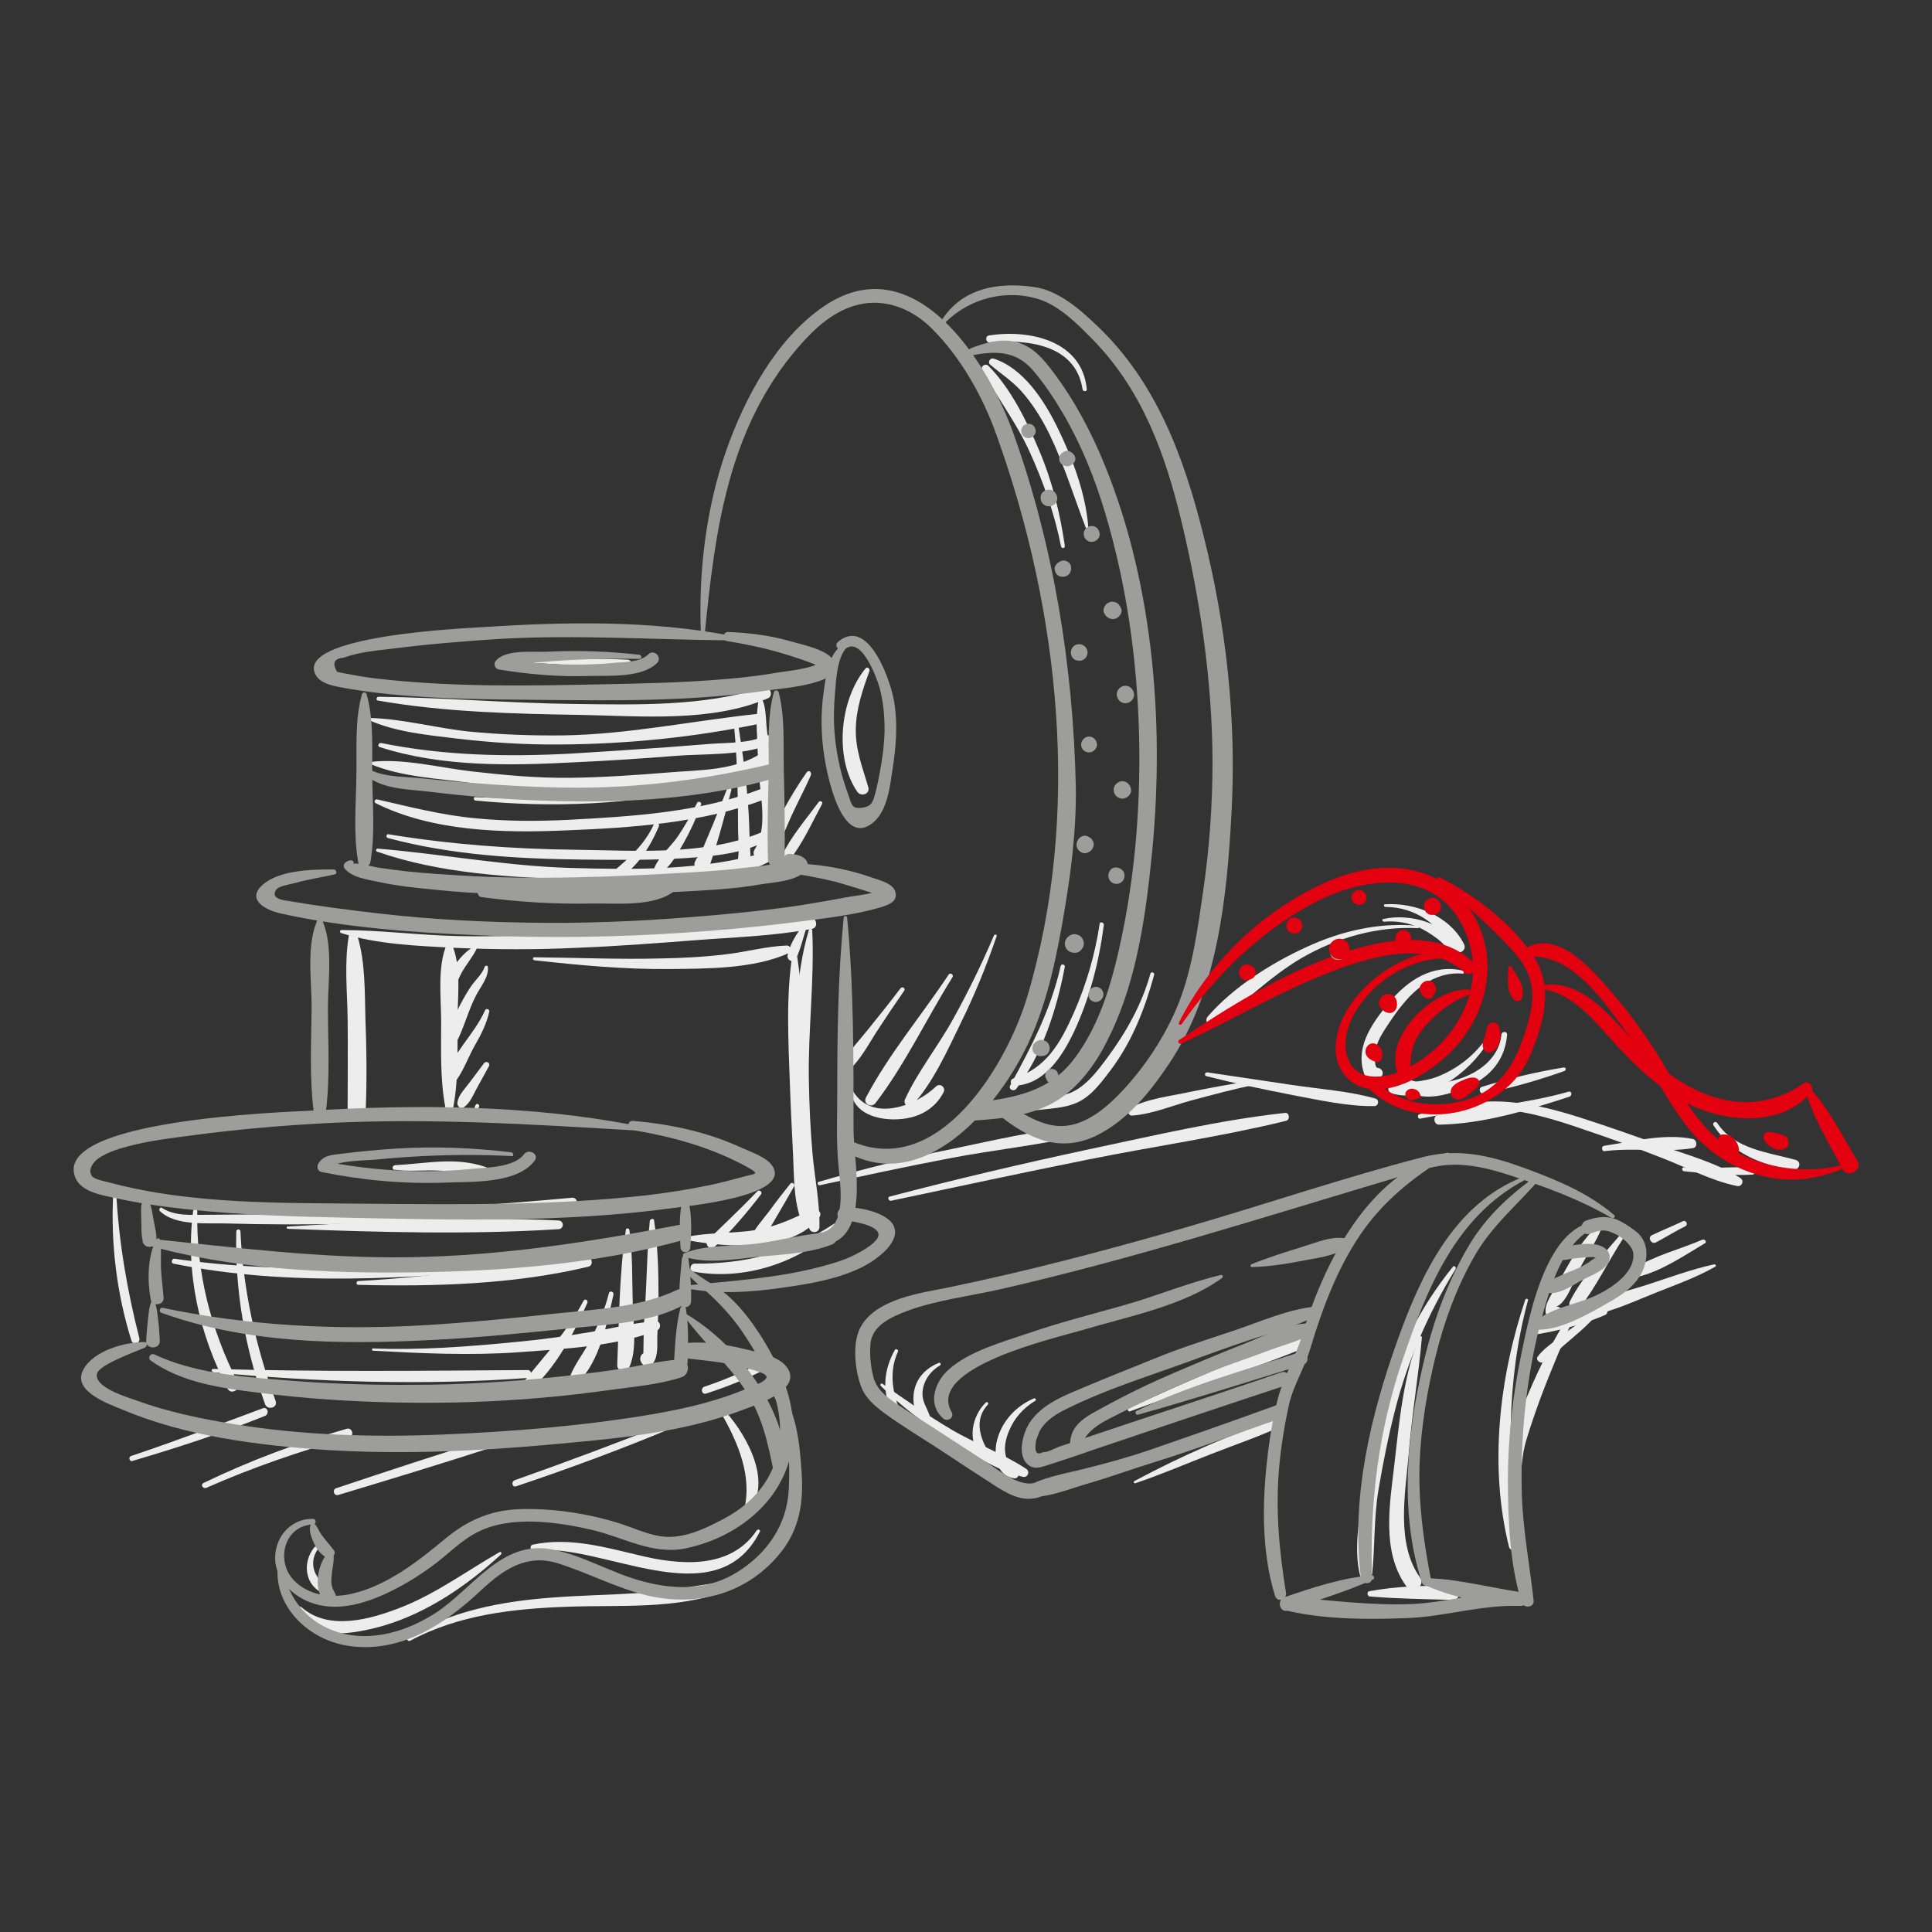 <?xml version="1.0" encoding="utf-8"?>
<svg xmlns="http://www.w3.org/2000/svg" xmlns:xlink="http://www.w3.org/1999/xlink" version="1.1" id="Ebene_1" x="0px" y="0px" viewBox="0 0 510.2 510.2" style="enable-background:new 0 0 510.2 510.2;" xml:space="preserve" width="270" height="270">
<rect x="0" y="0" width="510.2" height="510.2" fill="#333333" stroke="none"/>
<style type="text/css">
	.st0{fill:#EDEDED;}
	.st1{fill:#9D9D9C;}
	.st2{fill:#E3000F;}
</style>
<g id="Hilfslinien_fźr_ZeichenflŠche">
</g>
<g id="grau">
</g>
<g id="rot">
	<g>
		<path class="st0" d="M42.2,319.8c4.2,4.1,12.8,3.1,18.1,3.3c10.2,0.3,20.5,0.3,30.7,0.1c20.1-0.3,40.1-1.7,60-4.1    c1.8-0.2,1.8-3,0-2.8c-18.3,1.7-36.7,2.9-55.1,3.7c-9.2,0.4-18.5,0.6-27.7,0.7c-4.6,0-9.2,0.1-13.9,0.1c-3.9,0-8.1,0.4-11.5-1.8    C42.4,318.6,41.8,319.4,42.2,319.8L42.2,319.8z"/>
		<path class="st0" d="M45.8,333.7c30.6,6.2,61.9,3.9,92.8,1.2c1.8-0.1,1.8-2.9,0-2.8c-30.7,2.3-61.8,4.8-92.5,0.3    C45.4,332.3,45,333.5,45.8,333.7L45.8,333.7z"/>
		<path class="st0" d="M51,319.8c-2.1,16.2,1.6,32.5,9.1,46.9c0.9,1.8,3.6,0.2,2.7-1.6c-7.3-14.4-11-29.2-10.7-45.3    C52.1,319.1,51.1,319.1,51,319.8L51,319.8z"/>
		<path class="st0" d="M62.4,325.2c-0.4,15.6,2.3,30.9,7.6,45.6c0.6,1.7,3.4,1,2.8-0.8c-5.3-14.5-8.6-29.4-9.3-44.8    C63.5,324.5,62.4,324.5,62.4,325.2L62.4,325.2z"/>
		<path class="st0" d="M29.9,315.2c-0.7,13.1,0.9,26.3,4.8,38.8c0.4,1.3,2.4,0.8,2.1-0.6c-3.2-12.6-5.4-25.2-6.1-38.3    C30.7,314.7,30,314.7,29.9,315.2L29.9,315.2z"/>
		<path class="st0" d="M35,385.8c11.8-3.5,23.6-7.3,35-11.9c1.2-0.5,0.7-2.5-0.6-2c-11.6,4.3-23.1,8.7-34.8,12.6    C33.8,384.8,34.2,386.1,35,385.8L35,385.8z"/>
		<path class="st0" d="M54.5,392.9c12.2-5.4,24.8-9.7,37.7-13.3c1.5-0.4,0.8-2.7-0.6-2.3c-13,3.7-25.6,8.4-37.8,14.3    C52.8,392,53.6,393.3,54.5,392.9L54.5,392.9z"/>
		<path class="st0" d="M89.3,394.8c13.9-4.2,27.8-8.4,41.6-12.9c1.4-0.5,0.8-2.7-0.6-2.3c-13.9,4.2-27.7,8.8-41.5,13.4    C87.7,393.3,88.1,395.1,89.3,394.8L89.3,394.8z"/>
		<path class="st0" d="M136.3,392.5c14-4.7,27.8-9.8,41.4-15.5c0.9-0.4,0.6-2-0.4-1.6c-13.7,5.4-27.5,10.6-41.4,15.5    C134.9,391.3,135.3,392.9,136.3,392.5L136.3,392.5z"/>
		<path class="st0" d="M186.5,368c5.9-1.9,11.5-4.2,16.9-7.1c1.2-0.6,0.1-2.4-1-1.8c-5.2,2.8-10.7,5.2-16.4,7.1    C184.9,366.6,185.3,368.4,186.5,368L186.5,368z"/>
		<path class="st0" d="M209.3,251.8c-1.8,11.3-1.1,23.3-0.7,34.7c0.2,5.9,0.5,11.8,0.8,17.8c0.3,5.6,0.1,11.9,1.9,17.2    c0.5,1.5,3.2,1.9,3.5,0c0.7-5.3-0.3-10.9-0.7-16.2c-0.5-6.2-0.9-12.5-1.3-18.7c-0.7-11.5-0.5-23.3-2.4-34.7    C210.2,251.3,209.3,251.3,209.3,251.8L209.3,251.8z"/>
		<path class="st0" d="M181.5,327.5c10.1,1.9,27.8,3.4,34.9-6.1c0.9-1.3-0.8-2.5-2-2c-6,2.9-10.9,5.2-17.8,5.8    c-5,0.5-10.1,0.4-15.1,1.4C181.1,326.7,181.1,327.4,181.5,327.5L181.5,327.5z"/>
		<path class="st0" d="M208.7,312.6c-1.8,2.3-3.6,4.5-5.3,6.9c-1.9,2.5-4.2,5-5.5,7.9c-0.6,1.3,1,2.8,2.1,1.6c2-2.1,3.4-4.9,4.9-7.4    c1.6-2.7,3.2-5.5,4.8-8.3C210,312.7,209.2,312,208.7,312.6L208.7,312.6z"/>
		<path class="st0" d="M200,314.6c-4.2,4.4-8.7,8.6-13,12.8c-1.2,1.2,0.6,3,1.8,1.8c4.4-4.2,8.4-8.9,12.1-13.7    C201.5,314.9,200.6,314,200,314.6L200,314.6z"/>
		<path class="st0" d="M220.2,323.2c-11.5,7.6-23.2,10.6-36.8,10.5c-1.2,0-1.5,1.9-0.3,2.1c13.3,2.5,28.1-2.3,37.8-11.7    C221.4,323.6,220.8,322.8,220.2,323.2L220.2,323.2z"/>
		<path class="st0" d="M228.6,176.5c-6.8,8.1-8.4,23.6-2.2,32.6c1,1.4,3.4,0.6,2.9-1.2c-1.5-5.2-3.4-9.8-3.3-15.4    c0.1-5.4,1.8-10.3,3.6-15.3C229.8,176.5,228.9,176,228.6,176.5L228.6,176.5z"/>
		<path class="st0" d="M224.7,288.4c0.9,5.6,6.8,7.3,11.8,7.2c5.4-0.1,10.2-2.3,12.7-7.2c0.6-1.2-0.9-2.5-2-1.5    c-5.4,5.2-16.9,9.5-21.9,1.3C225.1,287.8,224.6,288,224.7,288.4L224.7,288.4z"/>
		<path class="st0" d="M262.5,247c-3.2,7.5-6.8,14.9-10.8,22.1c-3.9,7.1-9.3,13.8-12.7,21.2c-0.6,1.2,0.9,2.7,2,1.5    c5.4-5.9,9.2-14.4,12.7-21.6c3.7-7.5,6.8-15.1,9.5-23C263.4,246.9,262.7,246.6,262.5,247L262.5,247z"/>
		<path class="st0" d="M250.5,257.4c-7.1,10.7-15.8,21-21.8,32.4c-0.9,1.7,1.4,2.9,2.5,1.5c7.8-10.2,13.5-22.3,20.3-33.2    C252,257.4,250.9,256.7,250.5,257.4L250.5,257.4z"/>
		<path class="st0" d="M237.8,261c-2.8,3.7-5.7,7.3-8.6,10.9c-2.3,2.9-5.1,5.7-6.7,9c-0.6,1.2,0.8,2.4,1.9,1.5    c2.9-2.7,4.9-6.5,7-9.8c2.4-3.7,4.9-7.4,7.4-11C239.2,260.9,238.2,260.4,237.8,261L237.8,261z"/>
		<path class="st0" d="M216.5,313c11.5-2.5,23.1-5,34.7-7.2c11.5-2.2,23.5-3.4,34.9-6.1c1.1-0.3,0.9-2.1-0.3-2.1    c-11.4,0.6-23.1,3.5-34.3,5.8c-11.9,2.4-23.6,5.3-35.3,8.7C215.7,312.2,215.9,313.1,216.5,313L216.5,313z"/>
		<path class="st0" d="M235.3,317.1c17.4-3.7,34.7-7.4,52.1-10.9s35-6,52.2-10.2c1.2-0.3,0.9-2.3-0.3-2.1c-17.4,1.9-34.6,6-51.7,9.6    c-17.7,3.8-35.2,7.9-52.7,12.5C234.3,316.1,234.6,317.2,235.3,317.1L235.3,317.1z"/>
		<path class="st0" d="M331.5,285.2c-5.8,1-11.7,2-17.5,3.2c-5.1,1.1-10.9,1.7-15.6,4.2c-0.9,0.5-0.5,2.1,0.6,2    c5.3-0.4,10.5-2.6,15.6-4c5.7-1.5,11.4-3.1,17.2-4.2C332.6,286.2,332.2,285.1,331.5,285.2L331.5,285.2z"/>
		<path class="st0" d="M303.8,257.1c-2.2,8-6.4,15.5-11.3,22.1c-2.8,3.8-6.3,8.5-11,9.8c-3.5,1-7.1,0.5-10.5,1.9    c-1.5,0.7-0.3,2.7,1.1,2.5c4.2-0.7,9-0.5,12.9-2.5c3.5-1.8,6-5.3,8.3-8.3c5.7-7.6,9-16.1,11.5-25.2    C304.9,256.8,304,256.5,303.8,257.1L303.8,257.1z"/>
		<path class="st0" d="M290.4,243.9c-1.2,8.1-3.5,16-6.8,23.5c-3.5,7.9-7.3,14.8-16,17.4c-1,0.3-0.9,1.9,0.3,1.9    c7.9-0.2,12.7-7.9,15.7-14.2c4.2-9,6.6-18.4,7.9-28.2C291.6,243.6,290.5,243.3,290.4,243.9L290.4,243.9z"/>
		<path class="st0" d="M280.1,255.1c-2.6,11.6-7.7,21.2-13.3,31.5c-0.6,1.1,0.9,1.8,1.6,0.9c6.9-9.1,10.7-21.1,12.8-32.2    C281.3,254.7,280.3,254.4,280.1,255.1L280.1,255.1z"/>
		<path class="st0" d="M287.4,139.2c-0.7-9-4.3-18.5-8.3-26.6c-3.4-6.9-8.9-15.4-16.7-17.9c-0.9-0.3-1.7,1-0.9,1.6    c2.8,2.4,5.8,4.3,8.3,7.1c3,3.4,5.4,7.3,7.4,11.4c3.8,7.9,6.4,16.4,9.5,24.5C286.8,139.6,287.4,139.6,287.4,139.2L287.4,139.2z"/>
		<path class="st0" d="M281.2,144.1c-1.3-8.7-3.3-17-6.8-25.2c-3.2-7.6-7.5-16.4-13.4-22.3c-0.8-0.8-2.2,0.2-1.6,1.2    c4,7.3,9,13.8,12.5,21.5c3.6,7.9,6.6,16.4,8.3,25C280.4,145,281.3,144.8,281.2,144.1L281.2,144.1z"/>
		<path class="st0" d="M287,102.8c-1.2-12.9-15.2-15.9-25.9-14.2c-1,0.2-0.8,1.9,0.2,1.8c9.8-0.8,22.8,0.4,24.6,12.5    C286.1,103.5,287.1,103.4,287,102.8L287,102.8z"/>
		<path class="st0" d="M374.5,244.5c-10.2-1-20.2,1.3-29.5,5.6c-9.2,4.2-19.4,10.6-26.1,18.4c-0.9,1.1,0.3,3,1.6,2.1    c8-5.6,14.7-12.6,23.2-17.6c9.4-5.4,19.9-8.4,30.7-7.9C374.9,245.1,374.9,244.5,374.5,244.5L374.5,244.5z"/>
		<path class="st0" d="M365.5,243.4c3.3-0.3,6.6,0.3,9.6,1.7c1.5,0.7,7.5,4.2,7.1,6.4c-0.2,1.1,1,2.4,2,1.6c0.1-0.1,0.3-0.2,0.4-0.3    c0.5-0.4,1-1.1,0.7-1.8c-2.8-7.3-13.1-9.9-20-8.3C364.9,242.7,365,243.4,365.5,243.4L365.5,243.4z"/>
		<path class="st0" d="M365.9,239.5c8.2,0.1,13.8,4.7,18.1,11.3c1.1,1.6,3.5,0.2,2.6-1.5c-3.7-7.4-12.9-11-20.8-10.5    C365.4,238.7,365.3,239.5,365.9,239.5L365.9,239.5z"/>
		<path class="st0" d="M386.2,256.3c-7.9-1.8-14.5,2.6-19.3,8.4c-4.8,5.7-9.6,12.5-6.2,20c0.4,0.9,1.7,1.1,2.5,0.6    c0.4-0.3,0.9-0.5,1.3-0.8c1.2-0.7,0.6-2.4-0.7-2.5c-1.2-0.1-0.5-5-0.3-5.7c0.5-1.7,1.4-3.2,2.3-4.6c1.5-2.3,3.1-4.7,4.9-6.8    c3.9-4.7,9.1-8.3,15.5-7.8C386.6,257.3,386.8,256.4,386.2,256.3L386.2,256.3z"/>
		<path class="st0" d="M396.5,273.2c-1,10.3-15.3,14.8-23.8,12.1c-1.3-0.4-2,1.2-1.2,2.1c3.5,4.3,12.3,1.3,16.5-0.6    c5.8-2.6,9.5-7.2,10-13.6C398,272.3,396.6,272.3,396.5,273.2L396.5,273.2z"/>
		<path class="st0" d="M392,274.9c-3.2,4.2-7.2,7.3-12.1,9.3c-4.1,1.7-8.3,1.4-12.5,2.4c-1.1,0.2-1,1.8,0,2.1    c9.6,3,20.8-5.6,25.4-13.3C393.1,274.9,392.3,274.5,392,274.9L392,274.9z"/>
		<path class="st0" d="M452.5,297.2c4.8,7.3,12.5,10.5,21,11.7c1.7,0.2,2.4-2.1,0.7-2.6c-7.3-2-16.1-2.8-20.7-9.7    C453.1,295.9,452.1,296.5,452.5,297.2L452.5,297.2z"/>
		<path class="st0" d="M375.1,295.4c7.1-1.3,14.2-2.9,21.5-2.4c7.7,0.6,15.1,3,22.3,5.5c6.6,2.2,13.1,4.6,19.5,7.1    c6.6,2.5,13.4,6.2,20.3,7.6c1.3,0.3,2-1.4,0.9-2.1c-6-3.9-13.7-6-20.4-8.4c-7.4-2.7-14.8-5.3-22.3-7.7c-6.6-2.1-13.4-3.8-20.4-4.1    c-7.4-0.3-14.7,1.4-21.8,3.4C374.2,294.7,374.5,295.6,375.1,295.4L375.1,295.4z"/>
		<path class="st0" d="M423.7,304c7.8-1,15.8,0.4,23.4-0.8c1.2-0.2,1.1-2.1,0-2.4c-7.5-1.6-16.2,0.7-23.6,1.8    C422.8,302.8,423,304.1,423.7,304L423.7,304z"/>
		<path class="st0" d="M444.7,309.3c5.9,0.6,12,1.2,18,0.9c1.3-0.1,1.3-2,0-2c-6,0-12,0.4-18,0.1C444,308.2,444.1,309.2,444.7,309.3    L444.7,309.3z"/>
		<path class="st0" d="M414.2,288.3c-11.3,3.2-23,4.1-34.5,6.2c-1.4,0.2-1.1,2.5,0.3,2.5c11.8-0.2,23.4-3.8,34.5-7.4    C415.3,289.2,415,288,414.2,288.3L414.2,288.3z"/>
		<path class="st0" d="M412.9,281.9c-7.3,1.2-14.5,2.9-21.5,5.1c-1.1,0.3-0.7,2,0.5,1.8c7.2-1.5,14.3-3.5,21.3-6    C413.7,282.5,413.5,281.8,412.9,281.9L412.9,281.9z"/>
		<path class="st0" d="M318.6,284.2c7.5,1.9,15.1,3.5,22.8,5c7,1.3,14.4,3,21.5,2.9c1.2,0,1.4-1.7,0.3-2c-7.1-2-14.8-2.5-22.1-3.6    c-7.4-1.1-14.8-2.2-22.2-3.3C318.2,283.1,317.9,284,318.6,284.2L318.6,284.2z"/>
		<path class="st0" d="M232.6,366c5.3,5.3,11.3,9.8,17.5,13.8c6,3.9,13,8.5,20,10.2c1.3,0.3,2-1.4,0.9-2.1c-6-4-13.3-6.6-19.6-10.3    c-6.3-3.7-12.4-8-18.4-12.2C232.7,365.2,232.3,365.7,232.6,366L232.6,366z"/>
		<path class="st0" d="M273,369.3c-4.7,2-8.4,6-9.7,11c-1,3.9-0.2,9.5,4.6,10.1c1,0.1,1.5-1.3,0.8-1.9c-1.8-1.6-3.1-2.6-3.3-5.4    c-0.1-1.8,0.4-3.7,1.1-5.3c1.4-3.4,3.8-6,6.9-7.9C273.8,369.7,273.4,369.1,273,369.3L273,369.3z"/>
		<path class="st0" d="M260.3,370.4c-3.6,3.5-5.1,10.3-1,14.1c0.9,0.8,2.3-0.2,1.6-1.3c-2.3-3.9-3.5-8.5-0.1-12.2    C261.3,370.6,260.7,370,260.3,370.4L260.3,370.4z"/>
		<path class="st0" d="M247.9,359.9c-3.1,1.3-5.6,3.6-6.4,7c-0.7,2.8-0.2,7.5,2.7,8.9c0.8,0.4,1.7-0.3,1.5-1.2    c-0.5-2.4-2.1-3.9-2.1-6.6c0.1-3.1,1.9-5.8,4.6-7.4C248.6,360.4,248.4,359.7,247.9,359.9L247.9,359.9z"/>
		<path class="st0" d="M236.3,356.5c-2.9,5.2-3.5,11-0.7,16.4c0.5,1,2.4,0.3,1.9-0.8c-2-4.9-2.6-10.2-0.4-15.1    C237.4,356.5,236.6,356,236.3,356.5L236.3,356.5z"/>
		<path class="st0" d="M298.4,372.7c15.7-5.8,31.8-10.9,47.2-17.2c1.4-0.6,0.9-2.8-0.7-2.4c-16,4.7-31.7,11.8-46.9,18.8    C297.6,372.1,297.9,372.9,298.4,372.7L298.4,372.7z"/>
		<path class="st0" d="M404.3,352.6c6.3-0.9,13.7-2.8,19.5-5.3c1.2-0.5,0.8-2.2-0.5-2c-6.3,1.2-13.5,3.8-19.2,6.7    C403.7,352.2,404,352.6,404.3,352.6L404.3,352.6z"/>
		<path class="st0" d="M299.8,391.7c6.8-2.3,13.3-5.1,20-7.7c6.1-2.4,12.4-4.5,18.4-7.3c1-0.5,0.3-2.2-0.8-1.9    c-12.8,4-26,10-37.8,16.3C299.2,391.3,299.5,391.8,299.8,391.7L299.8,391.7z"/>
		<path class="st0" d="M452.6,333.9c-5.9,1.3-11.6,3.4-17.4,5.3c-5.2,1.7-10.9,2.9-15.8,5.4c-1.6,0.8-0.4,2.9,1.1,2.7    c5.8-1.1,11.6-3.9,17.2-6.1c5.1-2,10.3-3.9,15.1-6.6C453.4,334.4,453.1,333.8,452.6,333.9L452.6,333.9z"/>
		<path class="st0" d="M449.5,327.4c-5.8,2.5-12.7,4.2-18,7.6c-1.2,0.7-0.4,2.5,0.9,2.2c6.2-1.4,12.3-5.6,17.7-8.8    C450.9,328.1,450.3,327.1,449.5,327.4L449.5,327.4z"/>
		<path class="st0" d="M444.4,322.5c-2.7,1.3-5.5,2.4-8.2,3.7c-1.2,0.6-0.1,2.5,1.1,1.9c2.6-1.4,5.2-3,7.8-4.3    C445.9,323.3,445.2,322.1,444.4,322.5L444.4,322.5z"/>
		<path class="st0" d="M97.9,201.8c8.1,3.4,18.1,3.8,26.7,5c9.6,1.3,19.2,2,28.9,1.9c9.6-0.1,19.1-0.9,28.6-1.8    c7.2-0.6,14.8-0.9,20.8-5.3c1.7-1.2,0.1-4-1.7-2.8c-7.2,4.8-16.6,4.5-24.8,5.2c-8.6,0.7-17.2,1.3-25.8,1.4    c-8.7,0.1-17.4-0.7-26.1-1.7c-8.6-1-18-3.5-26.6-2.5C97.6,201.2,97.6,201.7,97.9,201.8L97.9,201.8z"/>
		<path class="st0" d="M99.8,185c17.7,3.1,36,3.5,53.9,3.8c15.8,0.3,34.2,2,49.1-4.4c1.6-0.7,0.5-3.4-1.2-2.8    c-16.2,5-33.1,4.5-49.9,4.3c-17.3-0.2-34.5-1.7-51.8-1.9C99.4,184.1,99.2,184.9,99.8,185L99.8,185z"/>
		<path class="st0" d="M99.6,224.9c16.5,5.8,35.6,6.9,52.9,7.3c8.9,0.2,17.7,0,26.6-0.6c7.4-0.5,17.7-0.2,24.2-4.2    c1.2-0.8,0.4-2.8-1-2.4c-16.2,4.9-34.8,4.7-51.7,4.2c-17.2-0.5-33.8-3.7-50.9-5.1C99.2,224.2,99.2,224.8,99.6,224.9L99.6,224.9z"/>
		<path class="st0" d="M200.5,184.3c-0.2-0.4-0.7,5.1-0.7,5.3c0,1.4,0,2.8,0.1,4.2c0.1,3.5,0.3,7,0.5,10.4    c0.4,6.2,2.4,14.6-1.1,20.1c1.2,0.2,2.3,0.3,3.5,0.5c-0.1-0.3-0.1-0.5-0.2-0.8c-0.3-1.3-2.1-1.4-2.8-0.4c-0.2,0.2-0.3,0.5-0.5,0.7    c-1.2,1.8,1.5,3.8,3,2.3c5.2-5.1,2.2-15.1,1.6-21.4c-0.4-4.2-0.9-8.5-1.4-12.7c-0.3-2.3-0.1-6.9-1.8-8.6c-0.2-0.1-0.4-0.2-0.6,0    L200,184c-0.1,0.2-0.1,0.4,0,0.5l0.1,0.1C200.2,185,200.7,184.6,200.5,184.3L200.5,184.3z"/>
		<path class="st0" d="M193.8,191.1c0.6,6.2,0.9,12.4,1,18.7c0.1,3,0.1,5.9,0.1,8.9s0.6,7.2-0.5,10.1c0.6-0.4,1.1-0.9,1.7-1.3    c-0.1,0-0.2,0-0.3,0c0.5,0.4,1,0.8,1.6,1.2c0-0.1-0.1-0.1-0.1-0.2c-0.3-0.7-1-1.3-1.8-1c-0.1,0-0.1,0-0.2,0.1    c-0.9,0.3-1.6,1.5-1,2.4c0.1,0.1,0.1,0.2,0.2,0.2c0.7,1,2.4,1.3,3,0c1.1-2.2,0.6-5.1,0.5-7.5c-0.1-3.6-0.2-7.2-0.5-10.8    c-0.5-7-1.5-13.9-2.6-20.8C194.9,190.2,193.7,190.4,193.8,191.1L193.8,191.1z"/>
		<path class="st0" d="M192,208.3c-2.5,6.6-5.2,13-8,19.5c0.8-0.2,1.6-0.4,2.4-0.6c-0.1-0.1-0.2-0.3-0.3-0.4c-0.4-0.9-1.8-0.8-2.2,0    c-0.1,0.2-0.2,0.4-0.3,0.6c-0.3,0.5-0.3,1.1,0,1.6c0.1,0.2,0.3,0.4,0.4,0.6c0.8,1.3,2.8,1,3.2-0.4c2.3-6.7,4.2-13.6,5.9-20.5    C193.4,207.8,192.3,207.6,192,208.3L192,208.3z"/>
		<path class="st0" d="M184.1,212c-1.6,3.2-3.3,6.3-5.4,9.3c-1.9,2.6-4.7,4.9-5.9,7.9c-0.4,1,0.9,1.7,1.6,1.3c2.8-1.6,4.6-5.3,6.2-8    c1.8-3.2,3.3-6.5,4.5-9.9C185.5,211.9,184.4,211.4,184.1,212L184.1,212z"/>
		<path class="st0" d="M172.7,217.6c-2.6,5.8-7,9.3-11.6,13.3c-0.9,0.8,0.3,2.2,1.3,1.6c5.5-2.7,9.3-8.8,11.6-14.3    C174.3,217.5,173.1,216.8,172.7,217.6L172.7,217.6z"/>
		<path class="st0" d="M125.5,211.4c20.5,2,41.3,1.1,61.4-3.5c1.2-0.3,0.7-2.1-0.5-1.9c-20.2,3.8-40.4,5.5-60.9,4.5    C125,210.4,125,211.3,125.5,211.4L125.5,211.4z"/>
		<path class="st0" d="M140.8,175.1c8.3,0.3,16.6,1.2,24.9,1.4c1.5,0,1.5-2.2,0-2.3c-8.3-0.4-16.6-0.1-24.9-0.4    C140,173.8,140,175.1,140.8,175.1L140.8,175.1z"/>
		<path class="st0" d="M90.1,246.4c9.5,3,20.2,3.4,30.1,3.9c10.7,0.5,21.4,0.5,32.1,0c10.4-0.4,20.8-1.2,31.2-2    c10.3-0.8,20.8-1.1,30.9-3c1.8-0.3,1.3-3-0.4-3c-10.1-0.2-20.4,1.2-30.5,2c-10.4,0.8-20.8,1.6-31.2,2.2    c-10.4,0.5-20.8,0.9-31.2,0.7c-10.3-0.2-20.7-1.6-31-1.6C89.7,245.7,89.7,246.3,90.1,246.4L90.1,246.4z"/>
		<path class="st0" d="M141.2,253.6c11.8,1.3,23.6,2.4,35.4,2.3c10-0.1,22.4,0,31.7-4.2c1-0.5,0.5-2.1-0.6-2    c-5.3,0.2-10.7,1.7-15.9,2.3c-5.7,0.7-11.4,1-17.1,1.1c-11.2,0.3-22.3-0.2-33.5-0.3C140.6,252.7,140.6,253.6,141.2,253.6    L141.2,253.6z"/>
		<path class="st0" d="M212.1,244.3c-1.8,2.4-3.5,5-4.1,8c-0.3,1.2,1.5,2.2,2.2,0.9c1.3-2.7,1.9-5.7,2.9-8.6    C213.2,244.1,212.4,243.9,212.1,244.3L212.1,244.3z"/>
		<path class="st0" d="M76,324.5c23.7,0.9,47.9,1.6,71.5,0.1c1.5-0.1,1.5-2.2,0-2.3c-23.7-1.1-47.9,0.2-71.5,1.6    C75.6,323.8,75.6,324.5,76,324.5L76,324.5z"/>
		<path class="st0" d="M94.6,339.3c20.1,0.5,41.2-0.1,60.8-4.8c1.3-0.3,1.1-2.5-0.3-2.4c-20.2,1.9-40.2,5.1-60.5,6.2    C94,338.4,94,339.3,94.6,339.3L94.6,339.3z"/>
		<path class="st0" d="M98.6,356.7c12.9,0.7,25.5,1.3,38.4,0.4c11.8-0.9,25.3-1.5,36.4-5.7c1.3-0.5,1.2-2.6-0.3-2.5    c-5.9,0.4-11.7,2-17.4,2.9c-6.5,1.1-13,2-19.6,2.6c-12.3,1.2-25.1,2.2-37.5,1.7C98.1,356,98.1,356.7,98.6,356.7L98.6,356.7z"/>
		<path class="st0" d="M104.1,308.9c3.7,0.5,7.3,0.1,11,0.2c4.2,0.1,8.3,0.9,12.5,1.6c1.6,0.3,2.2-1.9,0.7-2.5    c-8.1-2.8-15.7-0.9-24-0.5C103.6,307.8,103.4,308.8,104.1,308.9L104.1,308.9z"/>
		<path class="st0" d="M171.6,322.4c-0.6,6-0.7,12-1,17.9c-0.1,2.8-0.3,5.7-0.5,8.5c-0.1,1-0.2,8.6-0.2,8.6c0.8,0.3,1.5,0.6,2.3,0.9    c0-0.1,0-0.1-0.1-0.2c-0.3-1-1.6-1.4-2.4-0.6c-0.1,0.1-0.1,0.1-0.2,0.2c-0.4,0.4-0.5,1-0.4,1.5c0,0.1,0,0.1,0.1,0.2    c0.4,1.6,2.5,1.7,3.4,0.4c1.3-2,0.9-5,1-7.3c0.2-3.5,0.2-6.9,0.3-10.4c0-6.7-0.2-13.4-1.2-20C172.5,321.7,171.7,321.9,171.6,322.4    L171.6,322.4z"/>
		<path class="st0" d="M165.3,324.7c-1.8,11.6-1.8,24-2.3,35.7c-0.1,2,2.6,2.1,3.3,0.4c2-4.9,0.9-11.3,0.8-16.5    c-0.2-6.5,0-13.1-0.9-19.6C166.1,324.4,165.4,324.2,165.3,324.7L165.3,324.7z"/>
		<path class="st0" d="M160.8,341.5c-1.1,4.4-2.9,8.6-5,12.6c-1.7,3.3-4.1,6.2-5.4,9.7c-0.5,1.3,1.3,2.2,2.2,1.3    c5.8-5.6,7.7-15.7,9.4-23.2C162.2,341.1,161,340.7,160.8,341.5L160.8,341.5z"/>
		<path class="st0" d="M154.1,343.5c-4.3,8.2-10.5,14.7-16.2,21.9c-1.1,1.4,0.6,3.1,1.9,1.9c7-6,11.6-15,15.3-23.2    C155.4,343.4,154.5,342.8,154.1,343.5L154.1,343.5z"/>
		<path class="st0" d="M56.4,362.4c27.4,2.6,55.4,3.5,82.8,1.5c1.4-0.1,1.4-2.2,0-2.1c-27.6,0.2-55.2,0.5-82.8-0.3    C55.7,361.4,55.8,362.3,56.4,362.4L56.4,362.4z"/>
		<path class="st0" d="M108.3,433.3c12.8-6.9,27.3-8.5,41.7-9c13.4-0.5,29,0.8,41.7-4.2c1.1-0.4,1.1-2.5-0.3-2.4    c-7.7,1-15.1,2.6-22.9,3c-7.6,0.5-15.3,0.6-22.9,1.2c-13.2,1-26.4,3.5-37.9,10.4C107.2,432.7,107.7,433.6,108.3,433.3L108.3,433.3    z"/>
		<path class="st0" d="M189.8,372.1c4.4,7.4,8.6,16.4,7,25.2c-0.2,1,1,1.5,1.6,0.7c5.5-7.8-2.2-20.7-7.9-26.4    C190.1,371.2,189.5,371.7,189.8,372.1L189.8,372.1z"/>
		<path class="st0" d="M199.8,404.2c-7,10.4-20.5,9.1-31.1,6.5c-9.3-2.2-18.4-4.8-28-2.8c-0.9,0.2-0.7,1.7,0.2,1.6    c17.9-2.4,48,17.9,59.7-4.9C201,404.1,200.2,403.6,199.8,404.2L199.8,404.2z"/>
		<path class="st0" d="M131.9,409.9c-8.6,4.9-16.5,10.8-25.8,14.5c-8.1,3.2-19.2,6.4-26.4,0.1c-0.8-0.7-2.5-0.1-2,1.2    c3.3,8.4,17.1,5.5,23.6,3.6c11.6-3.4,22.2-10.7,31-18.8C132.6,410.1,132.3,409.7,131.9,409.9L131.9,409.9z"/>
		<path class="st0" d="M83,408.6c-3.2,4-2.6,10,2.4,12.2c1.3,0.6,2.4-1.2,1.1-1.9c-3.5-2-5-6.1-2.7-9.6    C84.3,408.7,83.4,408.1,83,408.6L83,408.6z"/>
		<path class="st0" d="M97.5,190.2c7,3.1,15.3,3.9,22.8,4.8c9.2,1.1,18.5,1.7,27.7,1.6c17.5-0.1,35.5-1.9,52.7-5.5    c1.5-0.3,1.2-2.8-0.4-2.6c-17.2,1.8-34,5.4-51.4,5.7c-8.3,0.1-16.6-0.2-24.9-1c-8.8-0.9-17.6-3.4-26.4-3.6    C97.3,189.5,97.1,190.1,97.5,190.2L97.5,190.2z"/>
		<path class="st0" d="M100.3,197.3c16.6,5.3,34.4,4.9,51.6,4c8.9-0.4,17.8-1,26.6-1.7c7.8-0.6,17.1,0,24.5-2.9    c1.7-0.7,0.7-3.2-1-2.4c-4,2-9.5,1.8-13.9,2.1c-3.8,0.3-7.6,0.6-11.5,0.9c-8.5,0.6-17.1,1.2-25.6,1.7c-17,0.9-33.7,0.6-50.4-2.8    C99.9,196.2,99.6,197.1,100.3,197.3L100.3,197.3z"/>
		<path class="st0" d="M99.2,212.1c15,7.5,33.6,7.9,50,7.2c17.5-0.7,36.4-1.9,52.9-8.3c1.7-0.7,1-3.5-0.8-2.8    c-16,6.3-34.2,7.4-51.2,8.3c-8.1,0.4-16.3,0.4-24.4-0.4c-8.9-0.8-17.4-3-26.1-5C99.1,210.9,98.6,211.8,99.2,212.1L99.2,212.1z"/>
		<path class="st0" d="M102.4,221.3c16.8,4.5,34.2,5.5,51.5,5.7c9.1,0.1,18.2,0.2,27.3-0.4c7.4-0.5,15.3-1.2,21.9-4.9    c1.5-0.8,0.2-2.8-1.3-2.2c-15,6.6-33.8,5.1-49.9,4.9c-16.6-0.2-33-1.4-49.4-4.1C102.1,220.2,101.8,221.1,102.4,221.3L102.4,221.3z    "/>
		<path class="st0" d="M213.6,245.6c-3.7,12.4-3.7,26.4-3.6,39.3c0.1,6.7,0.4,13.4,0.9,20.1c0.5,6.4,0.8,13.3,2.8,19.4    c0.5,1.5,2.7,1.2,2.7-0.4c0.1-6.3-1.2-12.7-1.8-19c-0.6-6.7-0.9-13.4-1-20.1c-0.2-13,1.5-26.2,0.9-39.2    C214.5,245.2,213.7,245.1,213.6,245.6L213.6,245.6z"/>
		<path class="st0" d="M92.1,247.2c-1.2,7.1-0.4,14.6-0.3,21.8c0.1,7.8,0,15.6,0,23.5c0,3.1,4.7,3.1,4.8,0    c0.3-7.8,0.2-15.6-0.1-23.5c-0.2-7.1,0-14.9-2.1-21.8C94.1,246.2,92.3,246,92.1,247.2L92.1,247.2z"/>
		<path class="st0" d="M125.1,250c-4.1,2.3-7.6,8.2-8.3,12.8c-0.2,1.2,1.5,2.2,2.1,0.9c1.1-2.2,1.8-4.6,3-6.8c1.2-2.2,2.8-4,3.9-6.2    C126.1,250.3,125.6,249.8,125.1,250L125.1,250z"/>
		<path class="st0" d="M128,255.3c-0.5,1.7-2.5,3.6-3.5,5c-1.1,1.6-2,3.2-2.9,4.9c-1.5,2.8-2.8,5.8-3.2,8.9    c-0.2,1.3,1.8,1.7,2.4,0.6c1.9-3.8,2.9-7.9,4.8-11.6c1.1-2.3,3.7-5.2,3.2-7.9C128.7,254.9,128.1,255,128,255.3L128,255.3z"/>
		<path class="st0" d="M128.1,266.8c-1.5,3.3-3.7,6.2-5.8,9.1c-1.7,2.5-4,5.4-3.8,8.5c0.1,1.2,1.5,1.5,2.2,0.6    c1.9-2.7,3.1-6.2,4.8-9.1c1.6-2.8,3-5.6,3.7-8.7C129.4,266.6,128.4,266.1,128.1,266.8L128.1,266.8z"/>
		<path class="st0" d="M127.8,280.8c-1.3,1.7-2.6,3.5-3.9,5.2c-1.1,1.5-2.8,3.1-3.1,5.1c-0.2,0.9,0.8,2,1.7,1.3    c1.6-1.1,2.4-3.1,3.3-4.8c1.1-2,2.2-4,3.3-6C129.6,280.7,128.4,280,127.8,280.8L127.8,280.8z"/>
		<path class="st0" d="M125.6,291.8c-0.1,0.1-0.1,0.3-0.2,0.4c-0.3,0.6,0.6,1.1,0.9,0.5c0.1-0.1,0.1-0.3,0.2-0.4    C126.8,291.7,125.9,291.2,125.6,291.8L125.6,291.8z"/>
		<path class="st0" d="M118.1,249.1c-2.7,6-1.6,14.2-1.6,20.7c0,7.5-0.3,15.2,1.1,22.6c0.2,1,1.9,1,2.1,0c1.4-7.4,1.1-15.1,1.1-22.6    c0-6.4,1.2-14.7-1.6-20.7C119,248.7,118.3,248.7,118.1,249.1L118.1,249.1z"/>
		<path class="st0" d="M383.7,334.5c-8.9,11-15,23.3-18.7,36.9c-2,7.5-3.7,15.3-5,23c-1.1,6.8-2.5,14.6-0.9,21.4    c0.5,2,3.2,1.3,3.3-0.5c0.7-7.3,0.4-14.4,1.6-21.7c1.2-7.1,2.6-14.2,4.4-21.2c3.3-13.1,8.9-25.8,16-37.3    C384.6,334.6,384,334.1,383.7,334.5L383.7,334.5z"/>
		<path class="st0" d="M374.8,353.1c-4.3,10.5-5.3,22.7-6.6,33.8c-1.2,10.3-3.4,22.8,3.1,31.9c1.6,2.2,5.3,0.1,3.7-2.2    c-6.4-9-3.9-22.2-3-32.5c0.8-10.4,2.6-20.6,3.5-31C375.4,352.8,374.9,352.8,374.8,353.1L374.8,353.1z"/>
		<path class="st0" d="M361.8,421.6c7.2,0.6,14.5,0.7,21.8,0.9c2.3,0.1,2.3-3.5,0-3.6c-7.3-0.3-14.8,0-22,1.3    C360.8,420.4,361.1,421.6,361.8,421.6L361.8,421.6z"/>
		<path class="st0" d="M402.8,343.2c-6.9,20.6-9.6,44-4.3,65.3c0.3,1.3,2.5,1.1,2.4-0.3c-2.8-22-3.2-43.2,2.6-64.8    C403.7,343,403,342.8,402.8,343.2L402.8,343.2z"/>
		<path class="st0" d="M415.3,345.9c-4.7,7.1-8.6,14.7-11.9,22.6c-2.8,6.6-7.5,16-4.9,23.2c0.4,1.2,2.4,1.5,2.7,0    c0.7-3.8,0.7-7.5,1.8-11.2c1.1-3.7,2.4-7.4,3.7-11c2.9-7.8,6.2-15.4,9.5-23C416.5,345.8,415.7,345.3,415.3,345.9L415.3,345.9z"/>
		<path class="st0" d="M419.8,347.8c-2.8,1.4-5.3,3.3-7.7,5.2c-2.1,1.6-4.4,3.1-6,5.2c-0.7,0.9,0.6,2,1.5,1.5    c2.3-1.3,4.2-3.5,6.3-5.2c2.2-1.9,4.5-3.8,6.5-5.9C420.8,348.1,420.3,347.6,419.8,347.8L419.8,347.8z"/>
		<path class="st0" d="M422,323.6c-4.6,4.1-7.8,10.3-10.8,15.7c-1.2,2.2-5.2,7.3-1.6,9.2c1,0.6,2.1,0,2.5-1c0.1-0.3,0.2-0.6,0.3-0.9    c0.3-0.9-0.7-1.7-1.5-1.5c3-1,5-7.8,6.6-10.7c1.8-3.4,4.1-6.6,5.5-10.2C423.3,323.5,422.5,323.2,422,323.6L422,323.6z"/>
		<path class="st0" d="M427.6,326.4c-4.6,5.4-9.8,10.9-13,17.2c-0.8,1.5,1.3,3.5,2.5,1.9c4.4-5.7,7.6-12.4,11.5-18.4    C429,326.5,428.1,325.8,427.6,326.4L427.6,326.4z"/>
		<path class="st0" d="M213,204c-2.2,3.1-4.1,6.3-6,9.7c-1.6,3-3.6,6-4.5,9.2c-0.4,1.4,1.5,2.1,2.3,1c2-2.8,3.2-6.4,4.7-9.5    c1.5-3.2,3.2-6.4,4.6-9.6C214.5,203.8,213.5,203.2,213,204L213,204z"/>
		<path class="st0" d="M216.2,211.8c-3.4,4.6-7.3,9.1-9.8,14.3c-0.5,1.1,0.9,2.5,1.8,1.4c3.7-4.6,6.1-10,8.9-15.2    C217.4,211.7,216.5,211.3,216.2,211.8L216.2,211.8z"/>
		<path class="st1" d="M167.2,297.1c-27.7-5.3-56.9-5.5-85-3.8c-7.5,0.4-68.6,2.4-62.3,17.7c1.5,3.7,6.9,4.6,10.2,5.3    c6.2,1.4,12.5,2.3,18.8,3c14.6,1.6,29.4,2,44.1,2.3c27.6,0.6,55.9,1.2,83.3-2.4c4.2-0.6,32.5-3.1,27.8-11.1    c-1.4-2.4-5.6-3.8-8-4.9c-2.7-1.2-5.4-2.3-8.2-3.2c-6.8-2.2-13.8-3.4-20.8-4c-1.4-0.1-1.7,2.2-0.3,2.4c10.7,1.7,21.4,4.7,30.9,10    c3.1,1.8,1.6,1.5-1.2,2.3c-2.6,0.7-5.2,1.4-7.8,2c-6.1,1.3-12.2,2.3-18.4,3c-23.6,2.6-47.6,2.4-71.3,2.2    c-23.2-0.3-47.9,0.4-70.4-5.7c-1.1-0.3-3.6-0.7-4.3-1.6c-1.3-1.7,0.5-3.9,1.7-4.7c2.2-1.5,4.9-2.4,7.5-3.1    c5.9-1.6,12.1-2.3,18.2-3.1c11.4-1.5,23-2.5,34.5-3.1c27.1-1.4,53.9,0.3,81,1.9C167.8,298.7,168,297.3,167.2,297.1L167.2,297.1z"/>
		<path class="st1" d="M135,304.3c-10-1.2-20-1.6-30.1-1c-5,0.3-10,0.8-14.9,1.4c-2.5,0.3-4.7,0.4-6,2.7c-0.4,0.8-0.1,1.9,0.9,2.1    c10.8,2.2,21.8,3.2,32.8,2.8c6.9-0.3,18.8,0.4,23.5-5.8c1.3-1.7-1.6-3.3-2.8-1.7c-2.7,3.6-10.1,3.5-14.1,3.9    c-4,0.4-8.1,0.6-12.1,0.6c-8.9,0-17.7-0.9-26.5-2.6c0.3,0.7,0.6,1.4,0.9,2.1c1.4-2.5,10.6-2.3,12.9-2.6c4.1-0.4,8.1-0.7,12.2-0.9    c7.8-0.4,15.7-0.4,23.5,0C135.7,305.5,135.7,304.4,135,304.3L135,304.3z"/>
		<path class="st1" d="M88.1,229.6c-5.6,0-14.5,0.1-18.9,4.2c-4.2,3.9,1.2,6.6,4.8,7.4c17.2,3.8,35.4,5.1,52.9,5.8    c17.9,0.8,35.9,0.5,53.8-0.7c9-0.6,18-1.4,27-2.5c8.3-1.1,17.2-1.9,25.2-4.3c1.8-0.6,4.1-1.4,3.6-3.8c-0.5-2.4-4.1-3.2-6.1-3.9    c-7.6-2.7-15.2-3.8-23.3-3.9c-1.4,0-1.7,2.2-0.3,2.4c4.5,0.6,9.1,1.4,13.6,2.5c1.3,0.3,11.8,3.5,11.8,3.7c0.4-0.6,0.7-1.2,1.1-1.9    c-2.7,1.6-7,1.8-10,2.4c-3.8,0.7-7.7,1.4-11.5,2c-7.8,1.2-15.6,2-23.5,2.7c-14.7,1.3-29.5,2.1-44.2,2c-14.8-0.1-29.6-0.8-44.3-2.5    c-7.7-0.9-15.5-1.9-23.2-3.2c-1.8-0.3-5.2-0.6-3.7-3c0.6-1,3.7-1.5,5-1.8c3.4-1,7-1.5,10.5-2.3C89.1,230.8,88.9,229.6,88.1,229.6    L88.1,229.6z"/>
		<path class="st1" d="M172.8,233c-9.1-0.8-18.1-1.2-27.2-0.9c-4.5,0.1-9,0.4-13.5,0.8c-1.9,0.2-4.2,0.1-5.6,1.6    c-0.6,0.7-0.5,2.2,0.6,2.4c9.7,1.3,19.4,1.9,29.2,1.7c6.4-0.1,16.8,1,22-3.5c1.6-1.3-0.7-3.7-2.3-2.3c-2.8,2.4-8.5,2-12,2.3    c-4.2,0.3-8.4,0.4-12.6,0.4c-8,0-16-0.5-24-1.5c0.3,0.8,0.7,1.6,1,2.4c1.7-2,8.7-1.3,11.3-1.5c3.6-0.3,7.1-0.4,10.7-0.6    c7.5-0.3,14.9-0.4,22.4-0.3C173.5,234.2,173.5,233.1,172.8,233L172.8,233z"/>
		<path class="st1" d="M39.8,359.3c8.3,5.9,18.8,7.3,28.6,8.5c12.6,1.6,25.2,2.4,37.9,2.6c12.3,0.2,24.7-0.2,37-1.3    c5.9-0.5,11.7-1.2,17.5-2c6.3-0.9,13.1-1.4,19.2-3.4c2.4-0.8,2.2-4.8-0.6-4.7c-5.4,0.4-10.8,1.8-16.2,2.6c-6,0.9-12,1.6-18,2.2    c-12,1.2-24,1.9-36,1.9c-11.7,0.1-23.4-0.3-35.1-1.3c-11.2-0.9-23-1.9-33.3-6.7C39.7,357.2,38.9,358.6,39.8,359.3L39.8,359.3z"/>
		<path class="st1" d="M38.2,354.4c-5.3,0-13.7,2.3-16.3,7.5c-2.8,5.5,6.9,8.9,10.3,10.3c16.8,7.1,35.9,9.5,53.9,10.7    c19.3,1.2,38.7,0.4,57.9-1.3c17.4-1.6,35.7-3,52.2-9.3c3.7-1.4,16.3-5.5,11.4-11.5c-2.3-2.8-7.5-3.7-10.8-4.5    c-4.8-1.2-9.8-2-14.8-1.7c-2.7,0.2-2.6,3.8,0,4.2c5.1,0.6,10.2,1,15.2,2.5c1.2,0.4,5.6,1.3,5.2,2.5c-0.4,1.2-3.4,2.1-4.5,2.6    c-8,3.5-16.6,5.5-25.2,7c-18.1,3.1-36.7,4.6-55,5.4c-18.6,0.8-37.4,0.3-55.8-2.7c-8.7-1.4-17.4-3.2-25.7-6.2    c-2.4-0.9-11.3-3.4-10.6-7.1c0.3-1.5,4.2-3.3,5.5-3.9c2.3-1.1,4.7-2,7.1-3C39,355.5,39,354.4,38.2,354.4L38.2,354.4z"/>
		<path class="st1" d="M92.6,227.2c-0.8,0.1-0.9,0.2-1.5,0.7c-0.4,0.3-0.4,1-0.2,1.3c1.8,2.5,6.2,3.1,9.1,3.7    c5,1.1,10.2,1.6,15.3,2.1c11.6,1.2,23.4,1.4,35.1,1.4c11.5-0.1,23-0.5,34.4-1.2c5.2-0.3,10.5-0.7,15.7-1.6    c3.6-0.6,9.4-0.8,12.2-3.5c1.1-1.1,0.7-2.8-0.5-3.6s-1.9-0.8-3.4-1c-2.5-0.3-2.6,3.3-0.6,4.1c0.6,0.3,1.1,0.6,1.7,0.9    c-0.2-1.2-0.3-2.4-0.5-3.6c-1,1-4,1.1-5.3,1.3c-2.5,0.5-5.1,0.7-7.7,1c-4.8,0.6-9.6,0.9-14.4,1.2c-10.2,0.6-20.5,1.1-30.7,1.3    c-9.9,0.2-19.8,0.1-29.7-0.5c-4.8-0.3-9.5-0.6-14.3-1.1c-2.5-0.3-5-0.6-7.5-1c-0.8-0.1-6.1-1.5-6.6-0.9    C93.7,227.8,93.2,227.1,92.6,227.2L92.6,227.2z"/>
		<path class="st1" d="M192.6,167.8c-21.1-4-43.5-3.6-64.9-2.2c-4.6,0.3-50.2,2.2-44.3,12.7c1.5,2.6,5.7,3,8.2,3.5    c5.1,0.9,10.4,1.5,15.6,1.9c11,0.9,22,1,33,1.1c21,0.2,42.6,0.6,63.4-2.6c2.9-0.4,20.9-1.8,16.5-7.9c-2-2.9-8.5-4.1-11.5-5    c-5.3-1.5-10.8-2.2-16.3-2.4c-1.4-0.1-1.7,2.2-0.3,2.4c4.4,0.7,8.8,1.6,13.1,2.8c1.5,0.4,11.4,3.4,11.4,4.2c0.3-0.6,0.7-1.2,1-1.8    c-3.3,2.3-9.4,2.6-13.3,3.3c-5.3,0.9-10.6,1.4-16,1.8c-9.5,0.7-19.1,0.9-28.6,1.1c-19.3,0.4-39,0.8-58.2-1.3    c-3-0.3-5.9-0.7-8.9-1.3c-1.2-0.2-2.3-0.4-3.5-0.7c-1.3-2.3-0.8-3.5,1.7-3.7c4.1-1.5,8.6-1.9,12.9-2.4c9.5-1.2,19.1-2,28.7-2.6    c20-1.1,39.8,0.2,59.8,0.4C193.3,169.3,193.5,168,192.6,167.8L192.6,167.8z"/>
		<path class="st1" d="M168.8,172.9c-8-0.9-16-1.2-24.1-0.8c-3.6,0.2-11.5-0.8-13.9,2.6c-0.5,0.7,0,2,0.9,2.1c8,1.3,16.1,2,24.2,1.7    c5.2-0.1,13.6,0.5,17.6-3.4c1.5-1.5-0.8-3.8-2.3-2.3c-2.2,2.2-6.7,2-9.6,2.3c-3.2,0.3-6.4,0.4-9.6,0.4c-6.6,0-13.1-0.5-19.6-1.5    c0.3,0.7,0.6,1.4,0.9,2.1c0.7-1,6.2-1,7.6-1.1c3.2-0.3,6.4-0.5,9.6-0.7c6.1-0.3,12.2-0.4,18.3-0.3    C169.6,174,169.5,173,168.8,172.9L168.8,172.9z"/>
		<path class="st1" d="M37.9,316.6c-0.9,1.5-0.6,3.5-0.6,5.2c0.1,2.1-0.1,4.3,0.5,6.2c0.5,2,3.4,1.5,3.5-0.5s-0.6-4.2-0.9-6.2    c-0.3-1.7-0.5-3.6-1.7-4.9C38.5,316.3,38.1,316.3,37.9,316.6L37.9,316.6z"/>
		<path class="st1" d="M41.3,327.3c-2.4,4.4-2.4,11.1-1.5,15.9c0.3,1.9,3.6,1.5,3.4-0.5c-0.2-2.7-0.6-5.4-0.7-8.1    c-0.1-2.4,0.2-4.8-0.2-7.1C42.2,326.9,41.5,326.9,41.3,327.3L41.3,327.3z"/>
		<path class="st1" d="M40.1,343.5c-0.7,1.4-0.8,3-1,4.6c-0.2,2-0.4,4-0.5,6c-0.1,2.3,3.7,2.3,3.6,0c-0.1-2-0.2-4-0.5-6    c-0.2-1.6-0.3-3.1-1-4.6C40.7,343.3,40.2,343.3,40.1,343.5L40.1,343.5z"/>
		<path class="st1" d="M180.4,316.3c-1.2,4.2-0.9,8.8-0.7,13.1c0.1,1.7,2.5,1.7,2.6,0c0.3-4.3,0.5-8.9-0.7-13.1    C181.5,315.7,180.6,315.7,180.4,316.3L180.4,316.3z"/>
		<path class="st1" d="M180.1,332.3c-0.4,3.8-0.8,7.6-0.7,11.4c0.1,2,3,2,3.1,0c0.1-3.8-0.2-7.6-0.7-11.4    C181.8,331.2,180.3,331.2,180.1,332.3L180.1,332.3z"/>
		<path class="st1" d="M179.7,345.4c-1.2,4.5-1.4,9.5-1.7,14.2c-0.1,2.3,3.5,2.3,3.6,0c0.1-4.7,0.3-9.6-0.5-14.2    C181,344.6,179.9,344.7,179.7,345.4L179.7,345.4z"/>
		<path class="st1" d="M38.2,328.6c22.7,6.6,47.7,7.7,71.2,7.4c23.5-0.3,48.2-2.2,70.9-8.5c2.6-0.7,1.5-4.5-1.1-4    c-23.5,4.5-46.6,8.1-70.7,8.5c-23.6,0.4-46.6-2.6-70-5C37.5,327,37.4,328.4,38.2,328.6L38.2,328.6z"/>
		<path class="st1" d="M42.7,346.7c22.4,8.1,47.1,8.4,70.6,7.2c12.7-0.6,25.4-1.9,38.1-3.2c9.8-1,20.9-1.4,29.7-6.4    c2.5-1.4,0.3-4.9-2.2-3.7c-9.8,4.6-20.8,5.1-31.4,6.2c-12,1.3-24.1,2.5-36.1,3.2c-22.9,1.3-45.8,0.1-68.3-4.6    C42.2,345.1,41.8,346.4,42.7,346.7L42.7,346.7z"/>
		<path class="st1" d="M95.6,183.3c-2,6.9-1.3,15-1.5,22.1c-0.1,7.3-0.8,15.1,0.5,22.3c0.3,1.6,2.9,1.6,3.2,0    c1.3-7.2,0.6-15,0.5-22.3c-0.1-7.1,0.5-15.2-1.5-22.1C96.7,182.7,95.8,182.7,95.6,183.3L95.6,183.3z"/>
		<path class="st1" d="M204.4,182.7c-1.9,6.7-1.3,14.3-1.4,21.2c-0.2,7.6-0.4,15.3-0.2,22.9c0,2.9,4.4,2.9,4.4,0    c0.1-7.6,0-15.3-0.2-22.9c-0.2-6.9,0.4-14.5-1.4-21.2C205.3,182.2,204.6,182.2,204.4,182.7L204.4,182.7z"/>
		<path class="st1" d="M84,242.6c-3.2,6.6-1.7,16.3-1.7,23.5c-0.1,9-0.6,18.2,0.5,27.1c0.3,2.1,3,2.1,3.3,0    c1.1-8.9,0.5-18.2,0.5-27.1c0-7.2,1.5-16.9-1.7-23.5C84.7,242.2,84.1,242.2,84,242.6L84,242.6z"/>
		<path class="st1" d="M222.8,242.3c-1.5,15.4-1.7,30.6-1.7,46c0,6.4-0.3,12.9,0.3,19.3c0.4,4.9,2.6,17-5,18c-1.9,0.3-2.1,3.2,0,3.2    c14-0.2,9-22,9-30.4c0-18.8,0.1-37.5-1.7-56.2C223.6,241.8,222.9,241.8,222.8,242.3L222.8,242.3z"/>
		<path class="st1" d="M186.1,167.5c2.7-27.2,6.1-54.3,24.7-75.8c4.3-5,9.5-9.8,16.1-11.3c7-1.6,13.9,1.2,18.9,6.1    c7.8,7.6,13.8,18.3,17.4,28.5c16.7,46.5,22.4,100.2,8.1,148.1c-5.3,17.9-23.4,48.5-46.6,38.2c-1.8-0.8-3.3,1.7-1.6,2.7    c19.4,11.3,37.8-8.8,46.3-24.3c6.1-11,8.9-23.4,11.1-35.7c2.1-11.9,3.8-24.1,3.6-36.3c-0.7-31.6-5.8-63.5-16.5-93.3    c-6.9-19.3-26.4-49.8-50.2-33.4c-12.5,8.6-20.8,24.2-25.7,38.2c-5.3,15.2-7.3,32.2-6.6,48.3C185.2,168.1,186.1,168.1,186.1,167.5    L186.1,167.5z"/>
		<path class="st1" d="M249.5,85.3c6.4-6.5,16.2-9.1,25.1-6.2c5.3,1.8,10,6.5,13.8,10.4c13.3,13.5,19.4,30.6,23.7,48.6    c4.9,20.6,8,41.6,8.1,62.8c0,11.6-0.8,23.1-2.5,34.6c-1.4,9.7-2.8,20.1-6.4,29.3c-3.5,8.8-9.2,17.4-15.8,24.2    c-3.4,3.5-7.8,7.1-12.7,8.1c-6.1,1.3-11.6-2.4-16.6-5.3c-1.7-1-3.9,1.5-2.2,2.8c7.7,6.2,16,9.9,25.5,5.3    c8.2-4,14.3-11.6,19.3-19.1c12.7-19,15.2-43.6,16.4-65.9c1.4-24.9-1.4-49.9-7.5-74c-5.1-20.3-12.4-40-27.8-54.7    c-4.6-4.4-10.3-9.5-16.8-10.4c-9.6-1.4-19.1,0.3-24.5,8.9C248.2,85.1,249,85.7,249.5,85.3L249.5,85.3z"/>
		<path class="st1" d="M256.9,93.8c6.2-1.2,11.4-1.1,15.8,3.9c3.1,3.6,5.8,7.7,8.2,11.8c4.7,8.1,8.2,16.8,10.9,25.8    c5.7,19,8.5,38.9,9,58.7c0.5,20.1-1.3,40.6-6.1,60.1c-2.2,8.9-5.3,17.8-10.8,25.2c-6.7,9.1-15.9,10.6-26.5,11.9    c-2.9,0.3-3.1,4.9,0,4.7c7.5-0.5,15.6-1.3,22.1-5.5c6.2-4,10.6-10.6,13.7-17.2c7.2-14.9,9.5-32.4,11.1-48.7    c3.3-34.7,0.1-72.8-14-105.1c-3.7-8.4-8.3-16.5-14.1-23.6c-5.8-7-11.8-7-19.9-3.8C255.4,92.5,255.8,94,256.9,93.8L256.9,93.8z"/>
		<path class="st1" d="M95.9,198.2c0.2,0.1,0.3,0.3,0.5,0.4c0.3,0.2,0.7-0.2,0.5-0.5c-0.1-0.2-0.2-0.3-0.4-0.5    C96.2,197.1,95.5,197.8,95.9,198.2L95.9,198.2z"/>
		<path class="st1" d="M94.8,202.4c3.5,6.2,12.6,5.9,18.8,6.7c10.5,1.3,21.1,2.1,31.7,2.4c20,0.6,41-0.5,60.3-6.3    c2.3-0.7,1.4-4.3-1-3.7c-18.1,4.4-36,6.7-54.6,6.5c-8.7-0.1-17.4-0.6-26.1-1.3c-4.3-0.3-8.7-0.8-13-1.2    c-5.1-0.5-11.2-0.2-15.4-3.6C95.1,201.6,94.6,201.9,94.8,202.4L94.8,202.4z"/>
		<path class="st1" d="M222.7,170.1c-4,2.5-4.6,8.5-5.2,12.7c-0.8,5.6-0.7,11.4,0.2,17.1c0.7,4.5,4.5,24.3,12.9,17.3    c3.8-3.2,4.4-9.5,5.1-14c0.9-5.8,1.4-11.7,0.5-17.5c-0.8-5.4-6.7-23.1-14.9-16.2c-1.3,1.1,0.6,3,1.9,1.9c4.4-3.6,8.5,8.1,9.1,10.3    c1,3.7,1.3,7.5,1.3,11.3c-0.1,3.8-0.6,7.5-1.3,11.2c-0.3,1.6-0.6,3.1-1,4.7c-0.7,2.5-0.8,4-3.6,4.4c-2.9,0.4-2.8-1-3.7-3.5    c-0.6-1.6-1.1-3.2-1.6-4.9c-1-3.7-1.7-7.5-2-11.4c-0.3-3.4-0.2-6.9,0.1-10.3c0.3-3.5,0.5-9.5,3.1-12.2    C223.8,170.6,223.3,169.8,222.7,170.1L222.7,170.1z"/>
		<path class="st2" d="M312.1,270.4c9-12.9,20.3-24,34.2-31.6c14.2-7.7,34-10,41,8.1c5.6,14.4-3.4,29.4-16.5,35.6    c-5.4,2.5-13.1,3.4-15.1-3.8c-1.2-4.3,0.6-9.2,3-12.7c4.8-7.2,13.4-12.6,22.2-12.9c1.2,0,1.2-1.9,0-1.9    c-12.4,0-28.2,12.6-28.2,25.8c0,6.1,4.5,10.7,10.6,10.7c7.1,0,14.2-4.6,19.2-9.3c10-9.5,13.7-24.3,6.7-36.6    c-8.1-14.3-24.6-15.1-38.4-9.1c-16.8,7.3-31.2,20.9-39.4,37.2C311,270.5,311.7,270.9,312.1,270.4L312.1,270.4z"/>
		<path class="st2" d="M379.7,232.3c5.8,5.4,11.8,10.4,17.3,16.1c2.9,3,5.9,6.2,7.1,10.4c1.4,4.8,0,9.7-1.5,14.2    c-2.8,8.8-7.2,15.4-16.6,17.8c-7.6,1.9-16,0.7-22-4.6c-1.3-1.2-3.2,0.7-1.9,1.9c12.7,11.5,35.4,6.2,42-9.4    c3.7-8.8,6.4-18.5,0.4-26.9c-5.8-8.3-15.3-15.6-24.3-20.1C379.8,231.4,379.3,232,379.7,232.3L379.7,232.3z"/>
		<path class="st2" d="M312,275.6c12.7-5.9,24.8-13.1,37.8-18.3c11-4.4,26.9-9.6,36.9-0.5c1.7,1.5,4.2-0.9,2.5-2.5    c-9.3-9.2-24.3-6.2-35.4-2.4c-15.3,5.2-29.1,13.9-42.5,22.8C310.9,275,311.4,275.9,312,275.6L312,275.6z"/>
		<path class="st2" d="M387.7,261.3c-9.5-0.3-23.2,13.2-18.2,23c0.7,1.4,3.1,0.8,3-0.8c-0.3-5.3,0.6-9,4.3-13    c3.1-3.4,6.8-6.2,11.1-7.8C388.6,262.4,388.5,261.3,387.7,261.3L387.7,261.3z"/>
		<path class="st2" d="M406.8,261.1c8.6,1.1,14,8.3,19.5,14.3c5.2,5.7,10.9,11.2,17.6,15.1c10,5.7,25.8,7.8,34.3-1.9    c1.1-1.3-0.3-3.5-1.9-2.5c-14,9.7-29.1,3.9-40.7-6.8c-7.8-7.2-16.4-21.6-28.9-19C406.2,260.4,406.4,261,406.8,261.1L406.8,261.1z"/>
		<path class="st2" d="M485.8,307.8c-8.9,2.2-19.8,0.7-27.7-3.8c-9-5.2-13.7-14.3-18.8-23c-4.9-8.1-10.6-15.8-17-22.7    c-4.5-4.8-11.3-11.5-18.5-8.4c-1.4,0.6-0.6,2.7,0.7,2.7c10.9-0.1,18.6,11.3,24.5,19.3c5.9,7.9,10,16.9,15.9,24.8    c4.6,6.1,10.6,10.7,17.9,13.1c8.2,2.7,15.4,2.1,23.2-0.9C486.7,308.6,486.5,307.7,485.8,307.8L485.8,307.8z"/>
		<path class="st2" d="M476.6,287.3c1.9,7.5,6.5,14.7,10,21.5c1.3,2.5,5.4,0.2,3.9-2.3c-4-6.5-7.7-14.2-13.1-19.7    C477.1,286.5,476.5,286.9,476.6,287.3L476.6,287.3z"/>
		<path class="st1" d="M426.3,320.9c-6.9-5.9-15.2-9.3-23.6-12.4c-9-3.3-17.6-5.4-27.1-2.9c-20.8,5.4-41.3,12.4-62,18.4    c-21.1,6.1-42.3,11.7-63.7,16.1c-7.1,1.4-17.8,2.9-22.2,9.6c-2.8,4.2-2,11.7-0.4,16.2c1.1,3.2,3.7,5.4,6.4,7.4    c4.7,3.4,9.7,6.4,14.6,9.6c5,3.3,10,6.6,15,9.8c3.7,2.3,7.4,4.1,11.6,2.5c2.3-0.9,1.4-4.4-1-3.7c-4.7,1.4-9.6-2.9-13.3-5.3    c-3.7-2.4-7.4-4.8-11.1-7.2c-3.7-2.4-7.4-4.8-11.1-7.2c-3.3-2.2-6.8-4.3-7.8-8.3c-0.7-2.8-1-6.1-0.7-8.9c0.6-4.8,5.9-7,9.9-8.5    c7.7-2.8,16.2-3.8,24.2-5.6c35.1-8,69.5-19,104-29.3c5-1.5,10-3.4,15.2-3.6s10.4,1.1,15.3,2.7c9.3,3,18.7,6.4,27.2,11.4    C426.2,321.8,426.7,321.2,426.3,320.9L426.3,320.9z"/>
		<path class="st1" d="M322.4,336.7c-8.5,2-16.9,5.5-25.3,7.9c-8.5,2.4-17.2,4.6-25.6,7.5c-6.8,2.3-15.5,4.7-20.9,9.5    c-3.8,3.3-5.8,9.3-1.5,13c1.2,1,3-0.3,2.2-1.7c-6.8-11.8,27.2-19.5,34.7-21.7c12-3.6,26.5-6.3,36.7-13.7    C323.1,337.2,322.9,336.6,322.4,336.7L322.4,336.7z"/>
		<path class="st1" d="M346.5,349.5c-5.5-0.4-12.5,3.2-17.5,5.2c-6.4,2.5-12.8,5.2-19.1,7.9c-6.3,2.7-12.5,5.7-18.5,9    c-4,2.2-8.5,4.2-8.8,9.3c-0.2,2.3,3.5,2.3,3.6,0c0.1-1.9,3-4.1,4.5-5c1.3-0.8,2.7-1.5,4.1-2.2c2.5-1.3,5-2.5,7.5-3.7    c5.7-2.8,11.5-5.3,17.4-7.7c5.2-2.1,10.5-3.8,15.7-5.8c3.9-1.5,8.7-2.4,11.9-5.2C348,350.7,347.3,349.6,346.5,349.5L346.5,349.5z"/>
		<path class="st1" d="M408.3,341.3c2.7,0.9,6.5-1.5,8.7-2.8s5.4-2.3,7.2-4.3c1.4-1.6,1.1-3.7-0.7-4.8c-2.8-1.7-7.5-0.6-10.5-0.2    c-2.6,0.3-2.1,4,0.5,3.5c1.5-0.3,3-0.5,4.6-0.6c0.6,0,2.7-0.3,3.1,0c0.5-0.2,0.4-0.1-0.3,0.3c-0.4,0.3-0.8,0.5-1.1,0.8    c-0.7,0.4-1.3,0.8-2,1.2c-1.7,0.9-3.4,1.4-5.1,2.2c-1.8,0.9-4,1.4-4.9,3.3C407.3,340.4,407.6,341.1,408.3,341.3L408.3,341.3z"/>
		<path class="st1" d="M347.9,345c-7.6,0.6-15.2,4.1-22.4,6.5c-6.9,2.3-13.9,4.5-20.7,7.3c-6.1,2.5-12.3,4.9-18.4,7.5    c-5.2,2.2-11.2,4.4-14.5,9.4c-1.8,2.8-3.6,9.1,0,11.4c1.7,1.1,3.7,0.1,5.4-0.4c4.1-1.3,8.2-2.7,12.2-4.1    c16.6-5.6,33.2-11.2,49.9-16.7c2.2-0.7,1.2-4.2-1-3.5c-13.1,4.5-26.3,8.8-39.5,13.2c-6.3,2.1-12.5,4.2-18.8,6.3    c-1.3,0.4-3.4,1.7-4.7,1.6c-1.7,0.9-2.3-0.1-1.8-3.1c0.3-0.8,0.6-1.6,0.9-2.4c1.7-3.1,4.9-4.9,7.9-6.3c9.8-4.8,20.1-8,30.3-11.7    c5.7-2.1,11.5-4.2,17.2-6.1c6.1-2.1,12.9-3.6,18.4-6.9C349.3,346.4,349,344.9,347.9,345L347.9,345z"/>
		<path class="st1" d="M405.7,351.1c5.2,0.4,11.9-3.1,16.4-5.6c4.4-2.5,9.1-4.8,11.5-9.5c1.8-3.7,1.8-8.3-1.7-10.9    c-4.7-3.5-7.4-4.7-13-2.8c-2.2,0.8-1.2,4.3,1,3.5c2.7-1,3.9-1.4,7.1,0.3c1.7,0.9,4.1,3,4.3,4.8c0.6,5-5.4,9-9.2,10.9    c-5.3,2.7-12.7,3.4-17.1,7.6C404.3,349.9,404.8,351,405.7,351.1L405.7,351.1z"/>
		<path class="st1" d="M270.9,395.2c5.1,0.7,11.4-2,16.3-3.4c5.9-1.7,11.6-3.8,17.4-5.6c11.4-3.5,22.5-7.8,33.7-11.7    c2.2-0.8,1.2-4.3-1-3.5c-11.2,4.1-22.4,8-33.7,11.9c-5.5,1.9-11,3.4-16.6,4.8c-5.2,1.4-12.4,2.4-16.7,5.5    C269.4,393.9,269.8,395,270.9,395.2L270.9,395.2z"/>
		<path class="st1" d="M300.5,373.6c14.6-4.1,29.1-8.7,43.6-13.2c2.1-0.6,1.2-4-0.9-3.3c-14.4,4.7-29.5,8.8-43.1,15.5    C299.6,372.9,300,373.8,300.5,373.6L300.5,373.6z"/>
		<path class="st1" d="M330.6,334.6c4.7-0.1,9.5-0.9,14.1-1.8c4.1-0.8,8.8-1.2,11.8-4.4c0.4-0.4,0.2-1.1-0.3-1.2    c-4.2-1.1-8.4,0.9-12.4,2.1c-4.5,1.4-9,2.8-13.4,4.6C330.1,334.1,330.3,334.7,330.6,334.6L330.6,334.6z"/>
		<path class="st1" d="M181,340.2c8.3,1.6,17,1.1,25.3-0.1c7.2-1,15.2-2.3,21.8-5.7c3.2-1.7,9.9-6.3,7.9-10.7    c-1.7-3.6-9.8-5.2-13.3-4.8c-1.6,0.2-2.3,2.6-0.4,3.1c2,0.5,9.9,1.3,9.7,4.2c-0.2,2.1-5.4,4.8-7.2,5.6c-2.3,1.1-4.8,1.8-7.3,2.5    c-12,3.3-24.2,3.9-36.5,5.2C180.7,339.5,180.5,340.1,181,340.2L181,340.2z"/>
		<path class="st1" d="M180.6,331.8c5.8,2.1,13.5,0.7,19.5,0.1c6.3-0.6,13.8-0.9,19.7-3.3c1.6-0.6,1.5-3.2-0.4-3.1    c-6.4,0.1-13.1,2.1-19.5,2.9c-6.1,0.8-13.6,0.2-19.3,2.6C180.3,331.2,180.2,331.6,180.6,331.8L180.6,331.8z"/>
		<path class="st1" d="M180.1,334.5c2,3.1,4.9,5.1,7.6,7.6c3.4,3.2,6.5,6.7,9,10.6c4.9,7.4,9.4,16.2,9.3,25.3    c-0.1,10.5-5.8,18.3-14.9,23.1c-4,2.1-8.4,4.3-13,4.7c-5.2,0.5-9.9-2.1-14.8-3.6c-8-2.5-16.6-3.8-25-3.7    c-8.3,0.1-14.5,2.7-20.8,7.9c-7.2,6-15.4,12.4-24.7,14.5c-5.3,1.2-11.4,0.5-15.3-3.7c-4.7-5-2.5-14.3,5.1-14.6c1,0,1-1.5,0-1.5    c-5.3-0.1-9.5,4.1-9.9,9.4c-0.5,5.8,3.9,10.6,9.1,12.6c6.7,2.6,13.9,0.6,20.2-2.3c4.3-2,8.4-4.5,12.2-7.3c4-2.9,7.5-6.7,11.9-8.9    c8.8-4.5,21-2.7,30.2-0.6c8.2,1.9,16,6.7,24.7,4.9c15-3.1,28-14.3,28.5-30.2c0.3-9.2-3.7-18.2-8.5-25.8c-2.4-3.7-5-7.3-8.3-10.3    c-3.6-3.4-8.5-5.2-11.8-8.8C180.5,333.5,179.8,334,180.1,334.5L180.1,334.5z"/>
		<path class="st1" d="M73.7,411.4c-2.6,11.7,7.1,21.5,18.1,23.2c13.8,2.2,25.8-5.7,35.3-14.7c5.8-5.4,11.9-9.6,20.1-7.1    c8,2.5,15.4,6.5,23.6,8.5c13.5,3.2,26.9-0.5,35.6-11.6c4.8-6.2,5.8-13.1,5.3-20.7s-1.2-15.4-5.5-22c-0.9-1.3-2.9-0.1-2.1,1.2    c4.1,7.1,4.6,17,4.2,25.1c-0.5,9.4-5.6,16.8-13.5,21.8c-7.6,4.8-16.2,4.8-24.7,2.6c-8.3-2.1-15.9-6.9-24.2-8.5    c-13.4-2.7-21,10.3-30.8,16.7c-7.4,4.8-16.8,7.8-25.6,5.2c-8.8-2.6-14.8-10.3-14.8-19.6C74.5,411,73.8,410.9,73.7,411.4    L73.7,411.4z"/>
		<path class="st1" d="M82.3,402.4c-1,1-0.2,3.3,0.3,4.4c0.7,1.8,1.8,3.4,3.5,4.5c1.2,0.8,3-0.9,2-2c-1.2-1.6-2.6-3-3.7-4.8    C84.2,404.2,83.1,401.6,82.3,402.4L82.3,402.4z"/>
		<path class="st1" d="M86.9,409.9c-1.9,1.5-2.9,4.9-3,7.3c-0.1,2.1,0.5,5.6,3,6c1.2,0.2,2-0.7,1.8-1.8c-0.2-0.9-0.8-1.5-1-2.4    c-0.3-0.9-0.2-2.1-0.1-3c0.1-1.9,0.8-3.9,0.4-5.7C87.8,409.7,87.2,409.7,86.9,409.9L86.9,409.9z"/>
		<path class="st1" d="M180.8,347.7c4.7,6.6,11,12,15.6,18.8c4.9,7.2,6.3,14.3,8,22.5c0.2,1.1,1.9,1,2.2,0c1.9-7.8-2-16.5-6.1-23    c-4.8-7.5-11.5-14.3-19.1-18.9C181.1,347,180.6,347.4,180.8,347.7L180.8,347.7z"/>
		<path class="st1" d="M271.6,115.7c1,0,2-0.9,1.9-1.9c0-1-0.8-1.9-1.9-1.9c-1,0-2,0.9-1.9,1.9C269.7,114.8,270.5,115.7,271.6,115.7    L271.6,115.7z"/>
		<path class="st1" d="M282.5,119.2c-0.4-0.2-0.9-0.2-1.3,0c-0.8,0.3-1.5,1-1.5,1.9c0,1,0.6,1.6,1.5,1.9c0.4,0.2,0.9,0.2,1.3,0    c0.8-0.3,1.5-1,1.5-1.9C283.9,120.2,283.3,119.6,282.5,119.2L282.5,119.2z"/>
		<path class="st1" d="M277,133.7c1.2,0,2.3-1,2.2-2.2c-0.1-1.2-1-2.2-2.2-2.2s-2.3,1-2.2,2.2C274.8,132.7,275.7,133.7,277,133.7    L277,133.7z"/>
		<path class="st1" d="M288.3,143.1c1.1,0,2.2-1,2.1-2.1c-0.1-1.2-0.9-2.1-2.1-2.1c-1.1,0-2.2,1-2.1,2.1    C286.2,142.1,287,143.1,288.3,143.1L288.3,143.1z"/>
		<path class="st1" d="M278.5,150.2c0.1,0.6,0.2,1.1,0.6,1.5c0.5,0.5,1.2,0.7,1.9,0.6c1.4-0.2,2.1-1.5,1.8-2.8    c-0.1-0.7-0.7-1.2-1.4-1.4c-0.7-0.2-1.4,0-1.9,0.5c0,0,0,0-0.1,0.1c0.3-0.2,0.6-0.3,0.9-0.5c0.4,0,0.6-0.1,0.4,0    c-0.2,0-0.4,0-0.6,0.1s-0.5,0.2-0.7,0.3C279,148.9,278.5,149.5,278.5,150.2L278.5,150.2z"/>
		<path class="st1" d="M294.4,159c-0.4-0.1-0.9-0.2-1.3,0c-0.2,0.1-0.4,0.2-0.5,0.2c-0.6,0.4-0.6,0.5-0.1,0.1    c-0.7,0.4-1.3,1.5-1,2.4c0.1,0.2,0.2,0.5,0.3,0.6c0.5,0.8,1.6,1.4,2.6,1.1h0.1c0.9-0.3,1.7-1.2,1.7-2.2    C296,160.3,295.4,159.2,294.4,159L294.4,159z"/>
		<path class="st1" d="M284.3,174.4c0.1,0,0.1,0,0.2,0c1.4,0.4,2.7-0.7,2.7-2.1c0-1.4-1.4-2.5-2.7-2.1c-0.1,0-0.1,0-0.2,0    C282.3,170.9,282.3,173.8,284.3,174.4L284.3,174.4z"/>
		<path class="st1" d="M297.2,185.7c1.2,0,2.3-1,2.3-2.3c-0.1-1.2-1-2.3-2.3-2.3c-1.2,0-2.3,1-2.3,2.3    C295,184.7,295.9,185.7,297.2,185.7L297.2,185.7z"/>
		<path class="st1" d="M287.6,198.7c1.1,0,2.1-1,2.1-2.1c-0.1-1.1-0.9-2.1-2.1-2.1c-1.1,0-2.1,1-2.1,2.1    C285.5,197.8,286.4,198.7,287.6,198.7L287.6,198.7z"/>
		<path class="st1" d="M296.4,210.9c1.2,0,2.4-1.1,2.3-2.3s-1-2.3-2.3-2.3c-1.2,0-2.4,1.1-2.3,2.3    C294.1,209.8,295.1,210.9,296.4,210.9L296.4,210.9z"/>
		<path class="st1" d="M287.1,225.2c0.5-0.2,0.9-0.4,1.2-0.8c0.7-0.9,0.7-1.9,0-2.8c-0.3-0.4-0.8-0.6-1.2-0.8    c-1.4-0.5-2.8,0.8-2.8,2.2C284.2,224.4,285.7,225.7,287.1,225.2L287.1,225.2z"/>
		<path class="st1" d="M293,230.1L293,230.1c-0.9,1.6,0.3,3.5,2.1,3.3c0.8-0.1,1.4-0.6,1.7-1.3c0.3-0.7,0.2-1.8-0.4-2.3    c0,0-0.1,0-0.1-0.1C295.3,228.8,293.7,228.8,293,230.1L293,230.1z"/>
		<path class="st1" d="M285.8,250.5c0-0.1,0.1-0.1,0.1-0.2c0.6-0.8,0.3-2.2-0.4-2.9c-0.3-0.3-0.7-0.5-1.1-0.6    c-0.5-0.2-1.4-0.1-1.8,0.2c-0.1,0-0.1,0.1-0.2,0.1c-0.7,0.5-1.2,1.2-1.2,2.1c0,0.6,0.2,1.2,0.7,1.7c0.4,0.4,1.1,0.7,1.7,0.7    C284.7,251.7,285.3,251.2,285.8,250.5L285.8,250.5z"/>
		<path class="st1" d="M289.4,264.6c1,0,2-0.9,2-2s-0.9-2-2-2c-1,0-2,0.9-2,2S288.2,264.6,289.4,264.6L289.4,264.6z"/>
		<path class="st1" d="M274.7,278.9c0.7,0,1.4-0.1,1.9-0.6c0.1-0.1,0,0-0.4,0.3c0.1-0.1,0.3-0.2,0.4-0.3c0.3-0.3,0.5-0.7,0.6-1.2    c0.1-1.1-0.5-2.1-1.6-2.4c-0.9-0.2-1.7,0.1-2.4,0.7c-0.6,0.6-0.7,1.5-0.4,2.3C273.1,278.3,273.9,278.9,274.7,278.9L274.7,278.9z"/>
		<path class="st1" d="M279.2,285.2c0.2-0.3,0.3-0.8,0.3-1.2c-0.1-0.6-0.3-1.2-0.9-1.5c-0.4-0.2-0.9-0.3-1.3-0.2    c-1,0.3-1.7,1.6-1,2.6c0.1,0.1,0.1,0.2,0.1,0.3C276.9,286.4,278.6,286.1,279.2,285.2L279.2,285.2z"/>
		<path class="st2" d="M329.8,258.8c0.4-0.2,0.8-0.3,1.2-0.6c0.4-0.4,0.6-0.9,0.6-1.4s-0.2-1-0.6-1.4c-0.3-0.3-0.7-0.5-1.2-0.6    c-1.3-0.5-2.6,0.7-2.6,2C327.2,258.1,328.5,259.3,329.8,258.8L329.8,258.8z"/>
		<path class="st2" d="M341.8,246.5c0.1,0,0.2,0,0.3,0c1-0.1,1.7-0.8,1.8-1.8c0-0.1,0-0.2,0-0.3c0-1.8-2.3-2.8-3.6-1.5    C339,244.3,339.9,246.5,341.8,246.5L341.8,246.5z"/>
		<path class="st1" d="M353.3,253.5c2.6,0,2.6-4.1,0-4.1C350.6,249.4,350.6,253.5,353.3,253.5L353.3,253.5z"/>
		<path class="st2" d="M353.7,253.3c1.4,0,2.8-1.2,2.7-2.7c-0.1-1.5-1.2-2.7-2.7-2.7c-1.4,0-2.8,1.2-2.7,2.7    C351,252.1,352.2,253.3,353.7,253.3L353.7,253.3z"/>
		<path class="st2" d="M356.9,236.9L356.9,236.9c-0.1,1.4,1.4,2.3,2.5,2h0.1c0.9-0.2,1.7-1.4,1.3-2.3v-0.1c-0.3-0.7-0.7-1.2-1.4-1.4    c-0.7-0.2-1.4,0-1.9,0.5C357.1,235.9,356.9,236.3,356.9,236.9L356.9,236.9z"/>
		<path class="st2" d="M370.6,249.8c1.1,0,2.1-1,2.1-2.1c-0.1-1.1-0.9-2.1-2.1-2.1c-1.1,0-2.1,1-2.1,2.1S369.4,249.8,370.6,249.8    L370.6,249.8z"/>
		<path class="st2" d="M378.2,241.6c0.1,0,0.1,0,0.2,0c0.9,0,1.9-0.6,2.1-1.6s-0.2-1.9-1-2.5l-0.1-0.1c-1.2-0.9-2.9,0.1-3.3,1.3    C375.7,240.2,376.8,241.7,378.2,241.6L378.2,241.6z"/>
		<path class="st2" d="M398.3,255.6c0,3-0.7,5.9,1.5,8.4c0.6,0.7,2,0.4,2.2-0.6c0.7-3.3-1.3-5.4-2.8-8    C398.9,254.9,398.3,255.1,398.3,255.6L398.3,255.6z"/>
		<path class="st2" d="M392.8,271.1c-0.3,0.9-0.5,1.8-0.7,2.6c-0.3,0.9-0.7,1.8-0.5,2.7c0.1,1,0.9,1.8,1.9,1.5    c2.8-0.8,3.4-4.9,2.1-7.2C394.9,269.6,393.3,269.9,392.8,271.1L392.8,271.1z"/>
		<path class="st2" d="M390.5,285.3c-0.7-1.2-2.7-0.7-3.8-0.2c-1.5,0.6-3.7,1.5-3.6,3.4c0.1,0.9,0.5,1.5,1.4,1.8    c1.7,0.5,2.9-1,4.1-1.9C389.4,287.8,391.2,286.5,390.5,285.3L390.5,285.3z"/>
		<path class="st2" d="M375.1,289.2c-0.2-0.6-0.5-1.1-1.1-1.4c-1-0.5-2-0.4-2.7,0.5c-0.4,0.7-0.1,1.6,0.5,2c0.6,0.3,1.1,0.3,1.6,0.1    c0.1,0,0.3-0.1,0.4-0.1s0.5,0,0.1-0.1C374.6,290.3,375.4,289.8,375.1,289.2L375.1,289.2z"/>
		<path class="st2" d="M364.6,280.1c0.5-0.6,0.5-1.5,0.4-2.2c-0.1-0.3-0.1-0.6-0.3-0.9c-0.3-0.7-0.9-1.1-1.6-1.4    c-1.3-0.4-2.4,0.7-2.5,1.9c-0.1,1.2,0.7,2,1.7,2.5C363,280.4,364,280.7,364.6,280.1L364.6,280.1z"/>
		<path class="st2" d="M368.5,266.7c0.5-0.7,0.5-1.7,0.3-2.5c-0.4-1.3-1.8-2.1-3.2-1.5c-1.2,0.5-1.9,2.2-1.1,3.3    c0.5,0.6,1,1.2,1.8,1.4C367.2,267.7,368,267.4,368.5,266.7L368.5,266.7z"/>
		<path class="st2" d="M378.2,263.4c0.1-0.1,0.2-0.2,0.3-0.4c0.1-0.1,0.1-0.3,0.2-0.4c-0.1,0.3-0.1,0.3,0.1-0.2    c0.1-0.3-0.2,0.4,0.1-0.1c0.3-0.5,0.4-1.2,0.2-1.8c-0.3-0.8-0.8-1.4-1.7-1.5c-0.8-0.1-1.6,0.3-2.1,1c0,0,0,0.1-0.1,0.1    c-0.4,0.6-0.4,1.5,0,2.1C375.8,263.2,377.1,264.4,378.2,263.4L378.2,263.4z"/>
		<path class="st2" d="M465.9,299.5c-0.6,1.2,0.3,2.2,1.2,3c1,0.8,2.1,1.2,3.3,1.1c0.9-0.1,1.6-0.6,1.9-1.4c0.2-0.8-0.1-1.8-0.9-2.2    c-0.9-0.4-1.8-0.7-2.8-0.9C467.7,299,466.4,298.6,465.9,299.5L465.9,299.5z"/>
		<path class="st2" d="M453.9,301.6c0.8,1.2,2.1,2,3,3.2c0.4,0.5,1.2,0.5,1.7,0.2c0.6-0.3,0.7-0.9,0.6-1.6c-0.3-2.2-2.2-4.1-4.5-3.8    C453.9,299.8,453.5,301,453.9,301.6L453.9,301.6z"/>
		<path class="st1" d="M382.2,304.4c-21,5.4-32.7,29.5-38.4,48.4c-1.7,5.7-4.8,10.7-6.3,16.4c-1.4,5.4-2.3,11-2.9,16.5    c-1.3,11.6-1.4,24.4,2.1,35.7c0.6,1.9,3.2,1.1,2.9-0.8c-1.8-11.1-2.8-21.9-1.8-33.1c0.5-5.6,1.4-11.1,2.6-16.6    c1.2-5.2,4.1-9.6,5.6-14.7c3.2-10.6,7-20.9,13.2-30.1c6.1-9,14.1-15.3,23.3-20.9C383,305,382.8,304.3,382.2,304.4L382.2,304.4z"/>
		<path class="st1" d="M424.7,322.7c-15.9-2.6-20.8,24.7-23,35.1c-2.2,10.6-3.4,21.4-3.5,32.2c0,10.8,0.4,22.7,3.6,33.1    c0.5,1.7,3.4,1.5,3.2-0.4c-1-9.1-2.7-18-3.1-27.2c-0.3-9.9,0.2-19.8,1.6-29.6c1.3-8.9,3.3-17.8,6.2-26.3c2.3-6.6,6.7-15.4,14.6-16    C425.1,323.6,425.3,322.8,424.7,322.7L424.7,322.7z"/>
		<path class="st1" d="M406.2,310.2c-7.1,5-13.6,10.9-18.1,18.4c-5.1,8.5-8.8,18.1-11.3,27.7c-5,19.5-7.7,42.1-1.3,61.6    c0.5,1.5,2.7,0.9,2.4-0.7c-2-10.4-3.4-20.5-3-31.1c0.4-9.5,2-19,4.3-28.3c2.2-8.9,5.4-17.6,9.9-25.6c4.7-8.5,11.6-13.9,17.7-21.1    C407.4,310.7,406.8,309.8,406.2,310.2L406.2,310.2z"/>
		<path class="st1" d="M402.2,310.8c-18.2,7.1-26.9,25.7-33.1,43c-7.1,19.8-12.4,41.7-9.7,62.9c0.2,1.8,3,1.9,2.9,0    c-0.6-19.9,1.7-38.9,8.2-57.9c6.3-18.4,13.9-37.5,32-47.1C403,311.4,402.7,310.6,402.2,310.8L402.2,310.8z"/>
		<path class="st1" d="M377,418.9c7.4,3.2,16.4,4.8,24.4,5.2c0-1.2,0-2.5,0-3.7c-9.7-0.3-19.1,2.8-28.8,3.2c-10.7,0.4-21-1-31.6-1.8    c-2.1-0.2-2.6,3.3-0.5,3.7c10,2.2,21,2.2,31.2,1.8c10-0.4,19.8-3.6,29.8-3.2c2,0.1,2.6-3.4,0.5-3.6c-8-1.1-16.3-3.4-24.3-3.7    C376.6,416.7,376,418.4,377,418.9L377,418.9z"/>
		<path class="st1" d="M362.3,416c-8,0.7-15.6,3.2-23.1,5.8c-2.2,0.8-1.2,4.3,1,3.5c7.5-2.7,15.2-4.9,22.4-8.2    C363.1,416.9,362.9,416,362.3,416L362.3,416z"/>
	</g>
</g>
<g id="Texte">
</g>
</svg>
